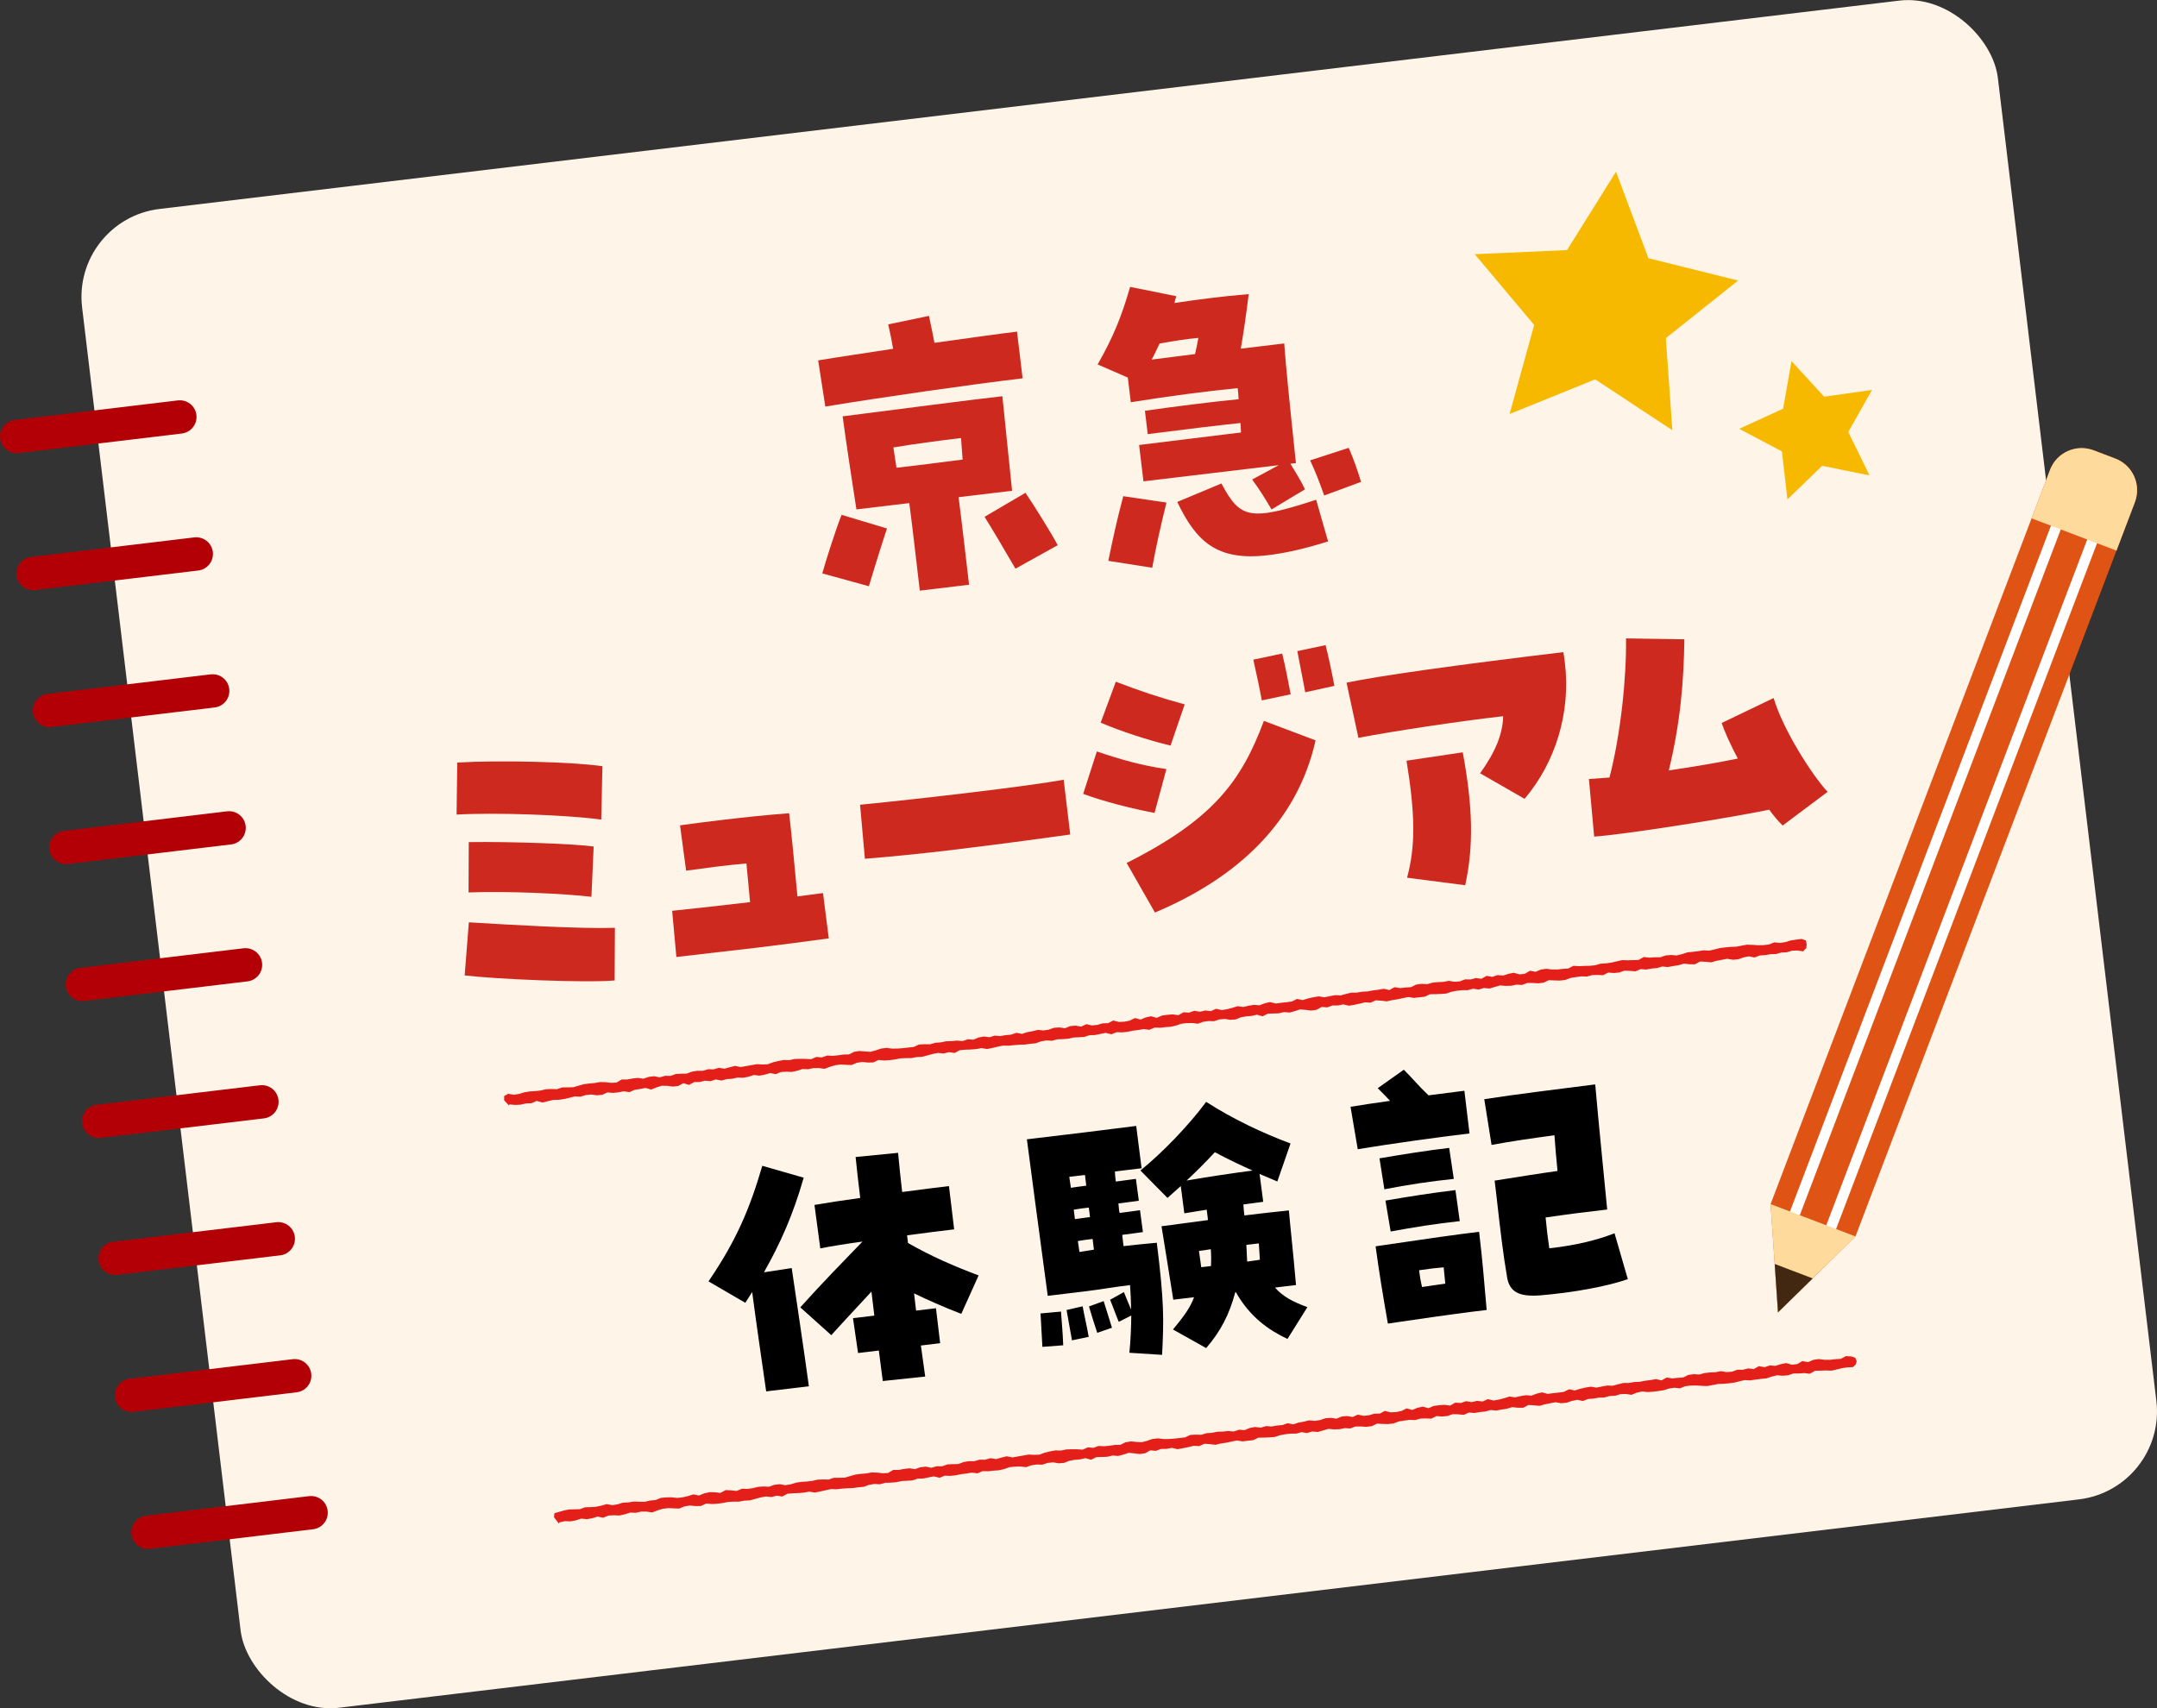 <?xml version="1.0" encoding="UTF-8"?>
<svg id="_レイヤー_2" data-name="レイヤー 2" xmlns="http://www.w3.org/2000/svg" viewBox="0 0 484.99 384.2">
  <rect x="0" y="0" width="484.99" height="384.2" fill="#333333" stroke="none"/>
  <defs>
    <style>
      .cls-1 {
        fill: #f7b900;
      }

      .cls-1, .cls-2, .cls-3, .cls-4, .cls-5, .cls-6, .cls-7, .cls-8, .cls-9 {
        stroke-width: 0px;
      }

      .cls-2 {
        fill: #ffda9d;
      }

      .cls-10 {
        fill: none;
        stroke: #b30006;
        stroke-linecap: round;
        stroke-linejoin: round;
        stroke-width: 7.5px;
      }

      .cls-3 {
        fill: #df5415;
      }

      .cls-4 {
        fill: #422811;
      }

      .cls-5 {
        fill: #fff4e8;
      }

      .cls-6 {
        fill: #000;
      }

      .cls-7 {
        fill: #ce291f;
      }

      .cls-8 {
        fill: #fff;
      }

      .cls-9 {
        fill: #e41f19;
      }
    </style>
  </defs>
  <g id="_写真" data-name="写真">
    <g>
      <g>
        <rect class="cls-5" x="34.74" y="22.36" width="433.83" height="339.47" rx="19.92" ry="19.92" transform="translate(-21.06 31.29) rotate(-6.83)"/>
        <g>
          <path class="cls-6" d="M169.12,290.57l-1.54,2.42-8.28-4.82c6.27-9.2,9.27-16.32,12.1-25.99l9.31,2.67c-2.43,8.47-5.26,14.76-8.94,21.28l6.24-.95c.38,2.59,3.06,20.46,3.86,26.58l-9.6,1.15c-.76-5.25-2.32-16.01-3.15-22.34ZM198.49,310.58c-.23-1.93-.58-4.26-.89-6.86l-4.67.56-1.14-7.84,4.8-.57-.65-5.4c-2.93,3.19-5.75,6.16-9.03,9.8l-6.97-6.26c5.25-5.83,9.35-9.98,13.98-14.79-3.92.54-7.37,1.09-9.48,1.54l-1.31-9.78c2.58-.45,6.3-1.03,10.29-1.57-.41-3.4-.78-6.53-1.04-9.21l9.55-.94c.27,2.81.55,5.75.92,8.81,4.52-.61,8.46-1.08,10.52-1.33l1.17,9.73c-2.53.3-6.4.77-10.59,1.34l.21,1.73c5.3,3.02,10.29,5.19,15.88,7.29l-3.9,8.65c-3.83-1.5-7.25-2.98-10.62-4.61l.46,3.87,4.47-.53.94,7.86-4.33.52c.36,2.46.65,4.86.97,6.98l-9.55,1.01Z"/>
          <path class="cls-6" d="M253.94,304.21c.27-2.8.4-5.66.42-8.36l-2.81,1.42c-.76-1.8-1.18-3.1-1.95-4.97l3.11-1.72c.49,1.29.95,2.32,1.62,3.93-.03-1.96-.12-3.84-.25-5.51-3.47.42-6.91,1.03-10.17,1.42l-8.33,1c-1.91-14.24-3.65-27.08-4.69-35.2,10.13-1.21,17.73-2.12,24.58-3.01l1.21,9.52-6,.72c.01.67.1,1.41.2,2.27,2.13-.26,3.79-.52,4.52-.61l.66,4.92c-.93.11-2.59.38-4.59.62.09.73.1,1.41.26,2.13,2.13-.26,3.86-.53,4.59-.62l.66,4.92c-.93.11-2.66.39-4.66.63l.3,2.53c2.6-.31,5.01-.53,7.48-.76,1.67,13.39,1.59,17.25,1.19,25.21l-7.36-.47ZM234.38,302.9c-.19-2.75-.23-4.77-.43-7.52l4.61-.42c.14,2.28.38,4.28.5,7.58l-4.69.36ZM239.81,294.61l3.62-.84c.27,1.66.94,4.42,1.36,6.87l-3.76.79c-.36-1.92-.84-4.77-1.22-6.82ZM244.24,266.64l-.29-2.4-3.53.42c.1.8.27,1.66.36,2.46,1-.12,2.19-.33,3.46-.48ZM245.08,273.7l-.26-2.13c-1.27.15-2.4.29-3.39.47l.26,2.13c1-.12,2.19-.33,3.39-.47ZM245.96,281.03l-.29-2.4c-1.2.14-2.33.28-3.32.47.1.8.27,1.66.36,2.46,1.13-.2,2.19-.33,3.25-.52ZM244.85,293.81l3.3-1.21c.46,1.57,1.18,3.65,1.87,6l-3.31,1.14c-.62-1.82-1.29-3.97-1.86-5.93ZM277.87,290.6l-.13.02c-1.3,4.96-3.33,8.85-6.54,12.55l-7.46-4.18c2.3-2.78,3.88-4.86,4.74-7.26l-4.67.56c-1.29-7.96-2.23-14.13-2.65-16.52,2.8-.33,7.98-1.09,10.45-1.39l-.28-2.33-5.04.81-.8-6.12-2.99,2.66-6.08-6.17c4.93-3.97,10.94-10.23,14.78-15.43,6.22,3.99,12.81,7.05,18.97,9.36l-2.97,8.54-3.99-1.69.82,6.26c-1.33.16-2.86.41-4.46.6.03.81.13,1.67.23,2.47,3.53-.42,6.93-.83,10-1.13.3,3.61.9,8.68,1.6,16.78l-4.73.57c1.8,2.02,3.96,3.18,7.29,4.4l-4.48,7.16c-4.3-2.05-8.43-4.94-11.6-10.51ZM281.62,263.24c-2.72-1.23-5.51-2.52-8.47-4.12-2.09,2.28-4.27,4.43-6.34,6.37,5.23-.9,10.28-1.64,14.81-2.25ZM272.29,284.71c.06-1.22.05-2.44-.05-3.78-.92.18-1.79.28-2.66.39.13,1.07.35,2.32.51,3.66l2.2-.26ZM283.28,283.32l-.24-3.69-2.8.33c.08,1.27.1,2.56.18,3.76.93-.11,1.86-.29,2.86-.41Z"/>
          <path class="cls-6" d="M303.65,248.91c2.65-.45,5.71-.89,8.9-1.34-.78-.85-1.7-1.76-2.77-2.85l5.86-4.15c1.91,1.87,3.2,3.54,5.56,5.76,2.87-.34,5.59-.74,8.06-1.03l1.15,9.6c-6.93.83-18.04,2.36-25.13,3.55l-1.62-9.54ZM309.3,280.28c12.09-1.79,18.4-2.68,23.27-3.26.76,6.33,1.14,11.22,1.7,17.58l-3.47.42c-6.72.87-11.17,1.54-16.62,2.33l-2.12.32c-1.05-5.96-2.01-11.72-2.76-17.38ZM310.17,260.5c5.23-.9,10.47-1.73,15.67-2.35l1.04,6.97c-5.27.56-10.39,1.31-15.61,2.34l-1.1-6.97ZM311.51,270c5.23-.9,10.47-1.73,15.74-2.36l.97,6.98c-5.27.56-10.38,1.38-15.54,2.33l-1.17-6.96ZM319.72,289.44c1.59-.26,3.32-.47,5.25-.76-.15-1.27-.23-2.48-.37-3.67-1.61.12-3.34.33-5.53.66.16,1.33.38,2.59.66,3.77ZM338.87,287.28c-.89-5.17-1.5-10.3-2.38-18.17l-.43-3.6c5.37-.85,10.22-1.63,14.14-2.17-.27-2.81-.54-5.61-.69-8.03-5.12.68-9.97,1.4-14.14,2.17l-1.64-10.28c6.97-1.1,16.3-2.22,24.95-3.33.92,10.5,1.67,17.38,2.69,28.14l-6.33.76c-1.73.21-4.66.62-7.52,1.03.23,2.47.5,4.74.83,6.93,6.21-.68,10.93-1.92,14.67-3.38l2.99,10.32c-4.67,1.64-12.35,3.03-19.64,3.64-4.89.38-6.92-.79-7.51-4.04Z"/>
        </g>
        <g>
          <path class="cls-7" d="M183.96,81.05c4.57-.77,10.6-1.64,16.85-2.61-.28-1.74-.64-3.47-1.1-5.49l9.16-1.91c.49,2.23.86,4.11,1.24,6.06,7.49-1.05,14.4-2.02,18.56-2.52l1.26,10.5c-11.89,1.42-30.94,4.15-44.36,6.35l-1.61-10.38ZM184.89,128.95c.67-2.45,2.97-9.75,4.34-13.17l10.2,3.07c-1.25,3.77-2.85,8.92-4.07,12.99l-10.48-2.89ZM189.46,93.63c9.47-1.21,31.47-4.06,35.92-4.52l2.18,21.26-12.03,1.44c.84,6.41,1.78,14.88,2.36,19.69l-11.08,1.33c-.58-4.81-1.53-13.42-2.36-19.69l-11.89,1.42c-.93-5.95-2.34-15.25-3.1-20.93ZM201.57,105.2c5.03-.6,10.21-1.22,14.87-1.85-.14-1.76-.26-3.37-.36-4.84-5.18.62-10.78,1.37-15.21,2.12.25,1.45.44,3.05.7,4.58ZM221.38,116.22l9.19-5.39c2.06,3.01,6.1,9.55,7.25,11.78l-9.5,5.28c-2.14-3.66-4.84-8.29-6.95-11.67Z"/>
          <path class="cls-7" d="M256.14,100.07c5.76-.69,15.23-1.9,22.89-2.81-.01-.74-.1-1.47-.11-2.13-5.99.64-11.75,1.33-20.86,2.5l-.63-5.25c6.04-.87,15-2.02,21.07-2.6-.04-.96-.14-1.76-.22-2.49-7.38.74-14.88,1.71-24.03,3.17l-.66-5.54-6.79-2.96c3.6-6.35,5.37-10.78,7.3-17.44l10.38,2.09c-.16.54-.31,1.07-.41,1.53,5.52-.81,10.33-1.46,16.7-2-.65,5.11-1.17,8.79-1.79,12.27,3.43-.41,6.64-.79,9.77-1.17.24,3.89,1.4,15.36,2.63,26.9l-1.24.15c1.2,2,2.2,3.51,3.28,5.75l-7.52,4.53c-1.67-2.83-2.58-4.28-4.36-6.73l5.97-3.23-30.41,3.64-.98-8.17ZM249.2,126.12c1.03-5,1.93-9.18,3.36-14.53l9.71,1.43c-1.34,5.49-2.31,9.74-3.2,14.66l-9.88-1.55ZM258.94,80.87c3.35-.4,6.63-.87,9.76-1.24.3-1.22.52-2.43.75-3.64-2.71.25-5.18.62-8.72,1.27-.6,1.18-1.11,2.43-1.79,3.62ZM285.07,124.86c-11.45,1.37-16.13-3.1-20.37-11.98l9.93-4.15c4.2,7.85,6.28,8.57,21.3,3.66l2.68,9.37c-5.35,1.68-9.67,2.64-13.53,3.1ZM294.57,103.53l8.69-2.82c1.13,2.6,1.92,4.95,2.77,7.66l-8.29,3.06c-1.1-3.05-1.88-5.17-3.17-7.91Z"/>
          <path class="cls-7" d="M102.66,183.19l.15-11.7c9.69-.57,25.94-.15,32.64.82l-.26,12.01c-8.05-1.11-24.23-1.61-32.53-1.13ZM104.48,219.37l.94-11.95c9.46.57,24.66,1.48,32.84,1.24l-.06,11.84c-6.73.58-26.96-.32-33.72-1.14ZM105.35,200.7l.05-11.32c9.23-.14,24.01.38,28.08,1l-.5,11.3c-5.93-.7-18.65-1.32-27.63-.98Z"/>
          <path class="cls-7" d="M169.88,213.16c-5.61.67-11.53,1.31-17.8,2.06l-.95-10.39c4.68-.49,11.17-1.19,17.52-1.95l-.82-8.7c-4.76.42-8.61.96-13.56,1.62l-1.37-10.19c3.35-.48,6.55-.86,9.69-1.24,4.96-.59,9.71-1.09,14.84-1.48.4,3.35,1.16,10.88,1.87,18.71,2.19-.26,4.15-.57,5.75-.76l1.3,10.2c-5.39.72-10.77,1.44-16.46,2.12Z"/>
          <path class="cls-7" d="M214.35,191.12c-7.15.86-14.31,1.56-19.88,2.01l-1.09-12.15c13.89-1.37,38.18-4.2,45.78-5.63l1.48,12.32c-3.49.49-14.77,2.06-26.29,3.44Z"/>
          <path class="cls-7" d="M243.55,178.53l3.07-9.54c5.47,1.86,10.07,3.16,15.64,3.97l-2.67,9.86c-5-.96-11.25-2.5-16.05-4.29ZM247.48,162.52l3.41-9.21c5.43,2.09,9.82,3.56,15.48,5.1l-3.18,9.26c-4.95-1.18-11.11-3.18-15.71-5.15ZM253.32,194.07c19.53-9.81,25.82-18.48,30.86-31.95l11.62,4.38c-4.14,18.54-17.74,30.97-36.12,38.72l-6.36-11.15ZM281.8,148.35l6.49-1.37c.7,2.73,1.51,7.07,1.91,9.16l-6.49,1.37c-.43-2.39-1.29-6.43-1.91-9.16ZM291.7,146.43l6.35-1.35c.7,2.73,1.58,6.99,1.98,9.16l-6.56,1.45c-.47-2.68-1.31-6.65-1.77-9.25Z"/>
          <path class="cls-7" d="M332.79,173.9c3.49-4.86,5.08-8.82,5.19-12.83-8.83.98-24.17,3.26-32.55,4.86l-2.67-12.4c7.07-1.51,24.45-3.96,48.73-6.87.13.5.18.87.38,2.54,1.31,10.94-2.07,22.21-9.08,30.45l-10.01-5.75ZM316.37,197.39c1.9-7.03,1.87-14.06-.12-26.32l12.64-1.88c2.3,12.37,2.46,21.16.55,29.89l-13.07-1.69Z"/>
          <path class="cls-7" d="M397.8,182.09c-9.09,1.9-33.12,5.67-39.36,6.05l-1.18-12.95,4.62-.33c2.58-9.93,3.85-22.8,3.72-31.29l13.12.2c-.13,9.41-.87,18.67-3.5,29.49,5.67-.83,11.18-1.78,15.51-2.67-1.72-3.27-3.04-6.22-3.62-8l11.68-5.61c2.01,6.86,8.49,17.18,12.14,21.1l-10.11,7.57c-1.01-.99-2.04-2.2-3.02-3.56Z"/>
        </g>
      </g>
      <line class="cls-10" x1="3.75" y1="98.17" x2="40.44" y2="93.77"/>
      <line class="cls-10" x1="7.44" y1="128.97" x2="44.13" y2="124.58"/>
      <line class="cls-10" x1="11.13" y1="159.77" x2="47.82" y2="155.38"/>
      <line class="cls-10" x1="14.82" y1="190.58" x2="51.51" y2="186.18"/>
      <line class="cls-10" x1="18.51" y1="221.38" x2="55.2" y2="216.98"/>
      <line class="cls-10" x1="22.19" y1="252.18" x2="58.89" y2="247.79"/>
      <line class="cls-10" x1="25.88" y1="282.98" x2="62.57" y2="278.59"/>
      <line class="cls-10" x1="29.57" y1="313.79" x2="66.26" y2="309.39"/>
      <line class="cls-10" x1="33.26" y1="344.59" x2="69.95" y2="340.19"/>
      <polygon class="cls-9" points="114.42 248.6 113.36 247.45 113.36 246.49 114.27 245.98 115.52 246.2 116.73 246.01 117.92 245.64 119.13 245.45 120.35 245.38 121.57 245.24 122.77 244.96 123.99 244.91 125.23 244.94 126.42 244.55 127.65 244.53 128.88 244.51 130.07 244.17 131.26 243.82 132.48 243.67 133.7 243.56 134.91 243.34 136.14 243.37 137.4 243.52 138.62 243.46 139.77 242.77 141.01 242.77 142.21 242.55 143.43 242.41 144.68 242.59 145.87 242.18 147.08 242.03 148.34 242.29 149.53 241.94 150.77 241.96 151.95 241.53 153.17 241.47 154.4 241.45 155.58 241 156.79 240.81 158.02 240.81 159.21 240.46 160.45 240.48 161.64 240.14 162.89 240.34 164.08 240.01 165.28 239.71 166.55 239.97 167.75 239.75 168.96 239.54 170.17 239.32 171.41 239.39 172.63 239.34 173.81 238.9 175.01 238.61 176.22 238.38 177.46 238.42 178.66 238.16 179.89 238.12 181.13 238.13 182.37 238.21 183.54 237.7 184.79 237.8 185.97 237.38 187.21 237.45 188.43 237.33 189.65 237.15 190.88 237.13 192.04 236.54 193.25 236.36 194.49 236.46 195.73 236.54 196.93 236.21 198.11 235.81 199.33 235.66 200.58 235.82 201.81 235.81 203.03 235.72 204.25 235.58 205.47 235.44 206.63 234.9 207.86 234.84 209.1 234.86 210.29 234.51 211.51 234.42 212.72 234.17 213.95 234.14 215.17 234.02 216.41 234.13 217.6 233.73 218.85 233.81 220.02 233.32 221.23 233.1 222.48 233.26 223.67 232.9 224.91 233 226.12 232.79 227.34 232.68 228.52 232.27 229.78 232.51 230.96 232.13 232.16 231.91 233.36 231.61 234.6 231.74 235.81 231.56 236.99 231.14 238.21 231.06 239.46 231.24 240.63 230.76 241.85 230.66 243.1 230.87 244.26 230.33 245.53 230.61 246.74 230.48 247.93 230.14 249.15 230.1 250.31 229.5 251.58 229.82 252.8 229.77 254.01 229.53 255.17 228.95 256.44 229.29 257.61 228.81 258.82 228.55 260.09 228.9 261.26 228.39 262.48 228.22 263.7 228.13 264.96 228.31 266.12 227.65 267.36 227.73 268.55 227.31 269.81 227.53 271.01 227.25 272.26 227.39 273.43 226.86 274.7 227.16 275.9 226.96 277.1 226.65 278.29 226.28 279.54 226.46 280.74 226.18 281.95 225.98 283.19 226.08 284.37 225.63 285.56 225.35 286.84 225.68 288.05 225.52 289.27 225.39 290.48 225.22 291.64 224.65 292.91 224.91 294.1 224.54 295.3 224.27 296.52 224.07 297.78 224.28 298.98 224.03 300.19 223.8 301.44 223.86 302.63 223.53 303.83 223.24 305.06 223.23 306.27 223.03 307.5 222.96 308.7 222.73 309.92 222.58 311.13 222.37 312.4 222.65 313.55 222.01 314.81 222.21 316.03 222.08 317.26 222 318.43 221.42 319.64 221.26 320.89 221.33 322.09 220.99 323.31 220.87 324.54 220.82 325.74 220.58 327 220.79 328.23 220.7 329.41 220.25 330.65 220.27 331.84 219.96 333.1 220.11 334.26 219.46 335.52 219.69 336.71 219.29 337.96 219.39 339.15 219.01 340.36 218.76 341.64 219.13 342.86 219 344.01 218.31 345.28 218.55 346.45 218.04 347.67 217.87 348.93 218.03 350.17 218.03 351.39 217.89 352.61 217.81 353.78 217.2 355.02 217.29 356.25 217.22 357.49 217.2 358.71 217.07 359.9 216.72 361.13 216.65 362.34 216.47 363.54 216.19 364.74 215.92 365.98 215.96 367.21 215.92 368.44 215.88 369.6 215.22 370.86 215.37 372.08 215.28 373.32 215.28 374.51 214.87 375.73 214.77 376.98 214.87 378.19 214.58 379.38 214.18 380.6 214.06 381.82 213.91 383.04 213.72 384.29 213.79 385.49 213.52 386.7 213.21 387.92 213.06 389.15 212.94 390.38 212.9 391.59 212.67 392.8 212.45 394.05 212.49 395.3 212.57 396.54 212.55 397.76 212.4 398.95 211.93 400.2 212.06 401.42 211.87 402.62 211.5 403.85 211.31 405.08 211.16 406.03 211.49 406.23 212.38 406.13 213.2 405.41 213.95 404.16 213.76 402.93 213.8 401.74 214.16 400.52 214.22 399.32 214.55 398.1 214.59 396.89 214.8 395.67 214.88 394.49 215.33 393.22 215.07 392.02 215.32 390.84 215.73 389.62 215.84 388.36 215.62 387.15 215.85 385.94 216.08 384.75 216.42 383.5 216.3 382.26 216.24 381.1 216.86 379.87 216.85 378.62 216.71 377.43 217.07 376.22 217.25 375.01 217.48 373.76 217.36 372.57 217.71 371.35 217.82 370.15 218.04 368.9 217.94 367.73 218.44 366.49 218.34 365.25 218.29 364.07 218.71 362.85 218.82 361.61 218.72 360.45 219.31 359.21 219.26 357.98 219.29 356.79 219.62 355.55 219.57 354.34 219.74 353.13 219.93 351.95 220.38 350.73 220.52 349.5 220.49 348.26 220.43 347.09 220.99 345.88 221.14 344.63 221.06 343.4 221.06 342.22 221.5 340.97 221.44 339.77 221.69 338.54 221.72 337.29 221.61 336.1 221.95 334.91 222.31 333.66 222.19 332.47 222.54 331.21 222.35 330.02 222.68 328.79 222.68 327.57 222.81 326.36 223.04 325.18 223.44 323.96 223.53 322.73 223.58 321.5 223.6 320.33 224.15 319.12 224.28 317.9 224.42 316.64 224.22 315.44 224.47 314.24 224.73 313.03 224.91 311.83 225.19 310.58 225.05 309.33 224.96 308.16 225.49 306.92 225.42 305.72 225.71 304.52 225.97 303.31 226.18 302.04 225.88 300.83 226.12 299.6 226.12 298.42 226.55 297.17 226.45 296.01 227.1 294.8 227.27 293.55 227.11 292.31 227 291.13 227.4 289.93 227.71 288.69 227.61 287.5 227.89 286.27 227.93 285.05 227.97 283.89 228.56 282.62 228.2 281.42 228.47 280.2 228.57 279 228.78 277.83 229.26 276.61 229.35 275.36 229.14 274.14 229.27 272.96 229.66 271.73 229.62 270.52 229.8 269.34 230.22 268.09 230.07 266.86 230.09 265.65 230.22 264.47 230.62 263.27 230.91 262.05 230.99 260.83 231.13 259.59 231.1 258.42 231.6 257.16 231.43 255.95 231.64 254.74 231.79 253.53 232.04 252.31 232.17 251.07 232.13 249.89 232.6 248.62 232.28 247.42 232.52 246.21 232.77 244.98 232.8 243.8 233.19 242.58 233.27 241.35 233.33 240.15 233.6 238.93 233.69 237.71 233.73 236.51 234.06 235.27 233.98 234.07 234.19 232.88 234.62 231.67 234.74 230.45 234.91 229.23 234.95 228 235.04 226.78 235.17 225.54 235.13 224.34 235.39 223.14 235.68 221.93 235.91 220.67 235.71 219.46 235.93 218.24 236.03 217.01 236.07 215.78 236.18 214.63 236.81 213.37 236.62 212.17 236.92 210.92 236.79 209.72 237.02 208.52 237.35 207.33 237.67 206.1 237.73 204.89 237.96 203.66 237.96 202.43 238.02 201.22 238.27 200 238.42 198.77 238.49 197.52 238.38 196.35 238.93 195.12 238.95 193.87 238.83 192.66 239.01 191.48 239.51 190.24 239.47 189 239.4 187.78 239.56 186.59 239.92 185.41 240.37 184.15 240.2 182.91 240.2 181.71 240.46 180.46 240.41 179.27 240.79 178.07 241.06 176.83 241.02 175.6 241.08 174.42 241.57 173.15 241.32 171.96 241.68 170.75 241.9 169.49 241.76 168.3 242.15 167.09 242.38 165.85 242.33 164.65 242.6 163.42 242.68 162.22 243 160.95 242.76 159.77 243.14 158.52 243.04 157.32 243.34 156.09 243.34 154.93 243.99 153.65 243.6 152.49 244.23 151.27 244.36 150.01 244.19 148.77 244.18 147.58 244.57 146.4 245.03 145.12 244.66 143.91 244.91 142.7 245.09 141.52 245.61 140.26 245.42 139.05 245.66 137.83 245.78 136.57 245.68 135.4 246.22 134.17 246.32 132.91 246.14 131.69 246.27 130.49 246.64 129.24 246.57 128.04 246.88 126.83 247.16 125.62 247.34 124.38 247.36 123.17 247.65 121.97 247.95 120.68 247.59 119.5 248.1 118.26 248.15 117.05 248.43 115.81 248.49 114.55 248.37 114.42 248.6"/>
      <polygon class="cls-9" points="125.65 342.63 124.57 341.22 124.65 340.3 125.53 340.06 126.72 339.72 127.92 339.46 129.15 339.43 130.38 339.4 131.56 338.97 132.79 338.94 134.01 338.85 135.21 338.6 136.41 338.26 137.67 338.49 138.88 338.31 140.07 337.93 141.29 337.88 142.5 337.68 143.74 337.73 144.98 337.74 146.18 337.45 147.4 337.35 148.57 336.86 149.79 336.75 151.03 336.74 152.28 336.87 153.49 336.73 154.69 336.46 155.88 336.08 157.14 336.32 158.32 335.85 159.52 335.58 160.75 335.6 162 335.74 163.16 335.11 164.39 335.16 165.64 335.3 166.81 334.8 168.05 334.84 169.26 334.67 170.46 334.38 171.68 334.29 172.92 334.35 174.1 333.92 175.32 333.78 176.57 334 177.78 333.81 178.97 333.44 180.18 333.25 181.41 333.18 182.62 333.04 183.82 332.76 185.05 332.71 186.29 332.74 187.47 332.35 188.71 332.33 189.94 332.31 191.13 331.96 192.32 331.62 193.54 331.46 194.76 331.36 195.97 331.14 197.2 331.17 198.46 331.32 199.68 331.26 200.83 330.57 202.07 330.57 203.27 330.34 204.49 330.21 205.74 330.39 206.93 329.97 208.14 329.83 209.4 330.09 210.6 329.74 211.83 329.76 213.01 329.33 214.24 329.27 215.47 329.25 216.65 328.8 217.86 328.6 219.09 328.6 220.28 328.26 221.52 328.28 222.71 327.93 223.97 328.14 225.16 327.8 226.36 327.5 227.63 327.76 228.84 327.54 230.05 327.34 231.25 327.12 232.5 327.18 233.72 327.14 234.9 326.69 236.1 326.4 237.3 326.18 238.54 326.22 239.74 325.96 240.96 325.92 242.19 325.93 243.43 326.01 244.6 325.5 245.84 325.6 247.02 325.18 248.26 325.25 249.47 325.13 250.68 324.95 251.91 324.93 253.07 324.35 254.27 324.16 255.51 324.27 256.75 324.34 257.94 324.01 259.12 323.61 260.33 323.47 261.58 323.62 262.81 323.62 264.03 323.53 265.25 323.39 266.46 323.25 267.63 322.7 268.85 322.64 270.09 322.67 271.28 322.31 272.5 322.23 273.71 321.98 274.94 321.95 276.16 321.82 277.41 321.93 278.6 321.53 279.84 321.62 281.02 321.13 282.22 320.91 283.48 321.07 284.67 320.71 285.91 320.8 287.12 320.59 288.34 320.48 289.52 320.07 290.78 320.32 291.97 319.93 293.17 319.71 294.37 319.42 295.61 319.55 296.82 319.36 298.01 318.95 299.23 318.86 300.48 319.05 301.66 318.56 302.88 318.46 304.14 318.67 305.31 318.13 306.58 318.41 307.8 318.28 309 317.93 310.23 317.9 311.39 317.3 312.66 317.62 313.89 317.56 315.1 317.32 316.26 316.74 317.54 317.08 318.71 316.6 319.92 316.34 321.19 316.69 322.36 316.18 323.58 316.02 324.8 315.93 326.06 316.1 327.21 315.44 328.46 315.52 329.65 315.11 330.91 315.32 332.11 315.04 333.37 315.18 334.54 314.65 335.81 314.96 337.02 314.75 338.22 314.44 339.41 314.07 340.67 314.25 341.87 313.97 343.08 313.77 344.33 313.86 345.51 313.42 346.71 313.13 347.99 313.47 349.21 313.31 350.43 313.18 351.64 313.01 352.81 312.43 354.08 312.7 355.27 312.33 356.48 312.05 357.69 311.85 358.95 312.06 360.16 311.81 361.37 311.59 362.61 311.64 363.81 311.31 365.01 311.02 366.25 311.01 367.46 310.81 368.69 310.75 369.9 310.51 371.12 310.36 372.33 310.15 373.59 310.43 374.75 309.79 376.01 309.99 377.22 309.87 378.45 309.78 379.62 309.2 380.84 309.04 382.09 309.11 383.28 308.78 384.5 308.65 385.73 308.6 386.94 308.36 388.2 308.57 389.43 308.48 390.62 308.04 391.86 308.05 393.06 307.74 394.32 307.89 395.48 307.24 396.75 307.47 397.94 307.07 399.19 307.17 400.38 306.79 401.6 306.54 402.88 306.91 404.1 306.77 405.26 306.09 406.52 306.33 407.71 305.82 408.93 305.64 410.19 305.8 411.43 305.81 412.66 305.67 413.89 305.59 415.06 304.97 416.32 305.06 417.17 305.37 417.47 306.14 417.25 306.87 416.61 307.45 415.38 307.51 414.17 307.69 412.98 307.98 411.78 308.25 410.54 308.2 409.31 308.25 408.09 308.28 406.93 308.95 405.68 308.79 404.46 308.88 403.23 308.88 402.04 309.29 400.82 309.39 399.57 309.29 398.37 309.58 397.19 309.98 395.97 310.1 394.75 310.25 393.54 310.43 392.3 310.37 391.1 310.64 389.9 310.95 388.69 311.1 387.47 311.21 386.24 311.25 385.04 311.49 383.83 311.71 382.59 311.66 381.35 311.58 380.12 311.6 378.91 311.75 377.73 312.22 376.48 312.09 375.27 312.27 374.09 312.64 372.88 312.83 371.66 312.98 370.44 313.06 369.19 312.93 368 313.21 366.82 313.68 365.57 313.49 364.34 313.53 363.15 313.9 361.92 313.95 360.73 314.28 359.5 314.32 358.29 314.53 357.07 314.62 355.89 315.07 354.62 314.8 353.42 315.06 352.24 315.46 351.01 315.57 349.75 315.35 348.55 315.58 347.34 315.82 346.15 316.16 344.9 316.04 343.66 315.97 342.5 316.59 341.27 316.59 340.02 316.45 338.83 316.8 337.62 316.99 336.41 317.22 335.16 317.1 333.97 317.44 332.75 317.55 331.55 317.77 330.3 317.67 329.13 318.18 327.88 318.07 326.65 318.03 325.46 318.44 324.24 318.56 323 318.46 321.83 319.04 320.59 318.99 319.37 319.03 318.17 319.36 316.93 319.31 315.72 319.48 314.5 319.67 313.32 320.12 312.11 320.26 310.87 320.23 309.63 320.16 308.46 320.73 307.25 320.88 306 320.8 304.77 320.8 303.6 321.24 302.36 321.17 301.16 321.42 299.93 321.45 298.69 321.34 297.5 321.69 296.31 322.04 295.07 321.93 293.88 322.27 292.63 322.08 291.44 322.41 290.21 322.41 289 322.54 287.8 322.77 286.62 323.16 285.4 323.25 284.18 323.3 282.95 323.32 281.79 323.88 280.57 324.01 279.36 324.15 278.1 323.95 276.9 324.2 275.7 324.45 274.49 324.63 273.29 324.92 272.05 324.78 270.8 324.69 269.63 325.22 268.39 325.15 267.19 325.44 265.98 325.69 264.77 325.91 263.5 325.61 262.29 325.84 261.06 325.85 259.88 326.28 258.63 326.17 257.48 326.82 256.27 327 255.01 326.84 253.77 326.73 252.58 327.12 251.39 327.43 250.15 327.33 248.95 327.62 247.72 327.66 246.5 327.7 245.33 328.28 244.06 327.93 242.86 328.2 241.64 328.3 240.43 328.51 239.25 328.99 238.03 329.08 236.77 328.87 235.55 329 234.36 329.39 233.12 329.35 231.9 329.53 230.72 329.95 229.47 329.81 228.23 329.83 227.01 329.95 225.83 330.36 224.63 330.65 223.41 330.73 222.19 330.87 220.95 330.84 219.78 331.34 218.52 331.17 217.31 331.38 216.1 331.53 214.89 331.78 213.67 331.91 212.43 331.86 211.25 332.34 209.97 332.02 208.77 332.26 207.56 332.51 206.33 332.54 205.14 332.93 203.92 333.01 202.69 333.08 201.49 333.34 200.26 333.43 199.03 333.47 197.83 333.8 196.59 333.73 195.38 333.94 194.19 334.37 192.97 334.48 191.75 334.65 190.52 334.7 189.29 334.78 188.07 334.92 186.83 334.88 185.63 335.14 184.42 335.42 183.21 335.66 181.95 335.45 180.74 335.68 179.52 335.78 178.29 335.82 177.06 335.93 175.9 336.55 174.64 336.36 173.44 336.67 172.19 336.54 170.98 336.77 169.78 337.1 168.59 337.42 167.36 337.48 166.16 337.71 164.92 337.71 163.7 337.77 162.49 338.02 161.27 338.17 160.04 338.24 158.79 338.13 157.62 338.68 156.38 338.7 155.13 338.58 153.92 338.76 152.74 339.26 151.49 339.22 150.25 339.16 149.03 339.31 147.83 339.67 146.64 340.13 145.39 339.95 144.15 339.95 142.94 340.21 141.69 340.17 140.49 340.55 139.29 340.82 138.04 340.77 136.81 340.83 135.63 341.32 134.36 341.07 133.16 341.44 131.95 341.65 130.69 341.52 129.49 341.91 128.28 342.14 127.02 342.09 125.81 342.36 125.65 342.63"/>
      <g>
        <path class="cls-3" d="M398.11,270.79l62.82-165.11c1.49-3.93,5.89-5.9,9.82-4.41l4.86,1.85c3.93,1.49,5.9,5.89,4.41,9.82l-62.82,165.11-9.63,9.45-7.8,7.65-.74-10.9-.92-13.46Z"/>
        <rect class="cls-8" x="440.93" y="107.22" width="2.36" height="177.84" transform="translate(785.57 536.67) rotate(-159.17)"/>
        <rect class="cls-8" x="432.77" y="104.11" width="2.36" height="177.84" transform="translate(770.89 527.77) rotate(-159.17)"/>
        <path class="cls-2" d="M456.79,116.57l4.14-10.89c1.49-3.93,5.89-5.9,9.82-4.41l4.86,1.85c3.93,1.49,5.9,5.89,4.41,9.82l-4.14,10.89-19.09-7.26Z"/>
        <polygon class="cls-2" points="398.11 270.79 417.2 278.06 407.57 287.5 399.77 295.15 399.03 284.25 398.11 270.79"/>
        <polygon class="cls-4" points="399.03 284.25 407.57 287.5 399.77 295.15 399.03 284.25"/>
      </g>
      <polygon class="cls-1" points="402.81 81.22 410.16 89.21 420.91 87.69 415.58 97.15 420.35 106.91 409.7 104.76 401.9 112.31 400.65 101.52 391.06 96.43 400.93 91.91 402.81 81.22"/>
      <polygon class="cls-1" points="363.35 38.61 370.64 58.07 390.81 63.09 374.56 76.04 376.02 96.76 358.68 85.31 339.42 93.11 344.95 73.08 331.59 57.17 352.34 56.24 363.35 38.61"/>
    </g>
  </g>
</svg>